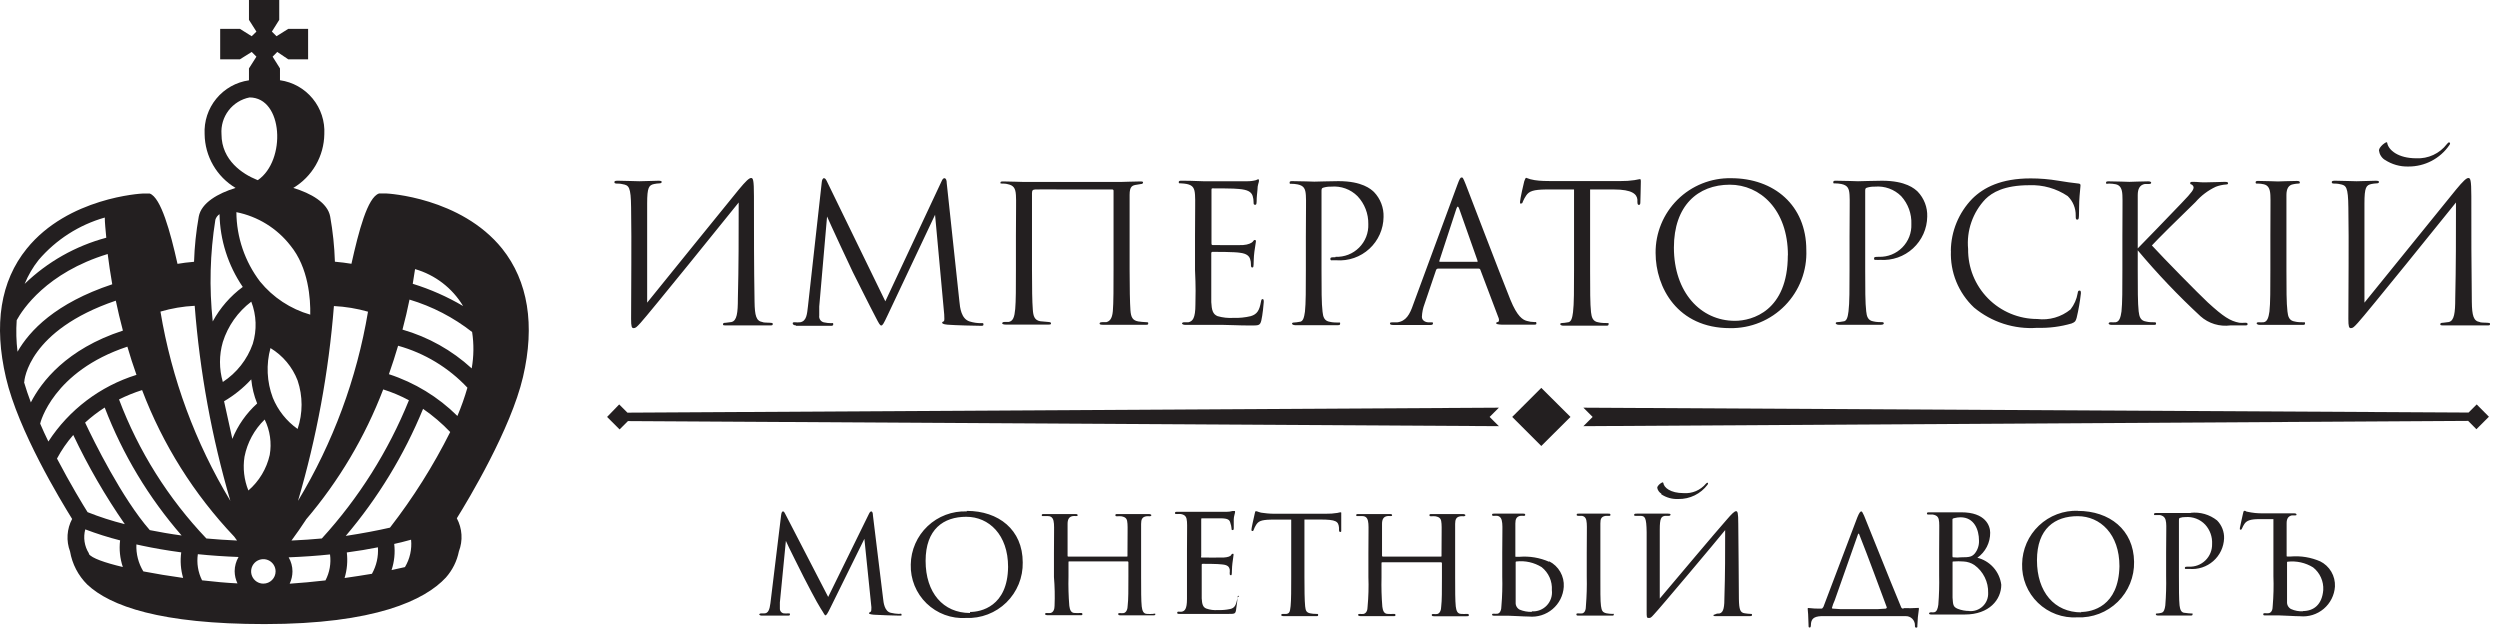 <?xml version="1.0" encoding="UTF-8"?> <svg xmlns="http://www.w3.org/2000/svg" width="239" height="60" viewBox="0 0 239 60" fill="none"> <path d="M223.113 17.55C223.26 17.55 223.463 17.55 223.706 17.608C224.29 17.715 224.485 17.842 224.503 19.852C224.562 23.358 224.503 27.476 224.503 30.486C224.503 31.224 224.562 31.37 224.747 31.37C224.931 31.37 225.038 31.273 225.418 30.855C226.195 30.02 233.837 20.551 234.791 19.357C234.791 22.484 234.791 25.533 234.721 28.534C234.721 29.904 234.625 30.671 234.1 30.787L233.564 30.855C233.331 30.855 233.292 30.914 233.292 31.001C233.292 31.088 233.341 31.108 233.564 31.108C234.226 31.108 234.809 31.108 235.208 31.108C235.606 31.108 237.152 31.108 237.774 31.108C237.979 31.108 238.047 31.108 238.047 30.982C238.047 30.855 237.989 30.875 237.774 30.855C237.561 30.836 237.152 30.855 237.066 30.787C236.472 30.69 236.326 30.195 236.306 28.845C236.259 25.426 236.259 22.173 236.259 18.755C236.259 17.162 236.161 17.016 235.976 17.016C235.792 17.016 235.471 17.308 234.791 18.133C233.001 20.328 228.277 26.174 226.041 28.932V19.454C226.041 17.9 226.205 17.696 226.721 17.589C226.878 17.557 227.037 17.537 227.198 17.531C227.401 17.531 227.429 17.453 227.429 17.385C227.429 17.317 227.343 17.278 227.12 17.278C226.614 17.278 225.875 17.327 225.291 17.327C224.999 17.327 223.852 17.278 223.279 17.278C223.084 17.278 222.918 17.278 222.918 17.405C222.918 17.531 222.967 17.531 223.113 17.55ZM227.974 15.268C228.649 15.718 229.449 15.945 230.259 15.919C231.024 15.921 231.778 15.738 232.455 15.384C233.133 15.031 233.713 14.518 234.148 13.889C234.265 13.743 234.246 13.617 234.148 13.617C234.051 13.617 234.062 13.617 233.914 13.782C233.574 14.226 233.13 14.58 232.622 14.815C232.115 15.05 231.557 15.159 230.998 15.132C229.239 15.132 228.363 14.336 228.228 13.714C228.228 13.617 228.179 13.598 228.121 13.598C227.879 13.724 227.671 13.907 227.517 14.132C227.467 14.207 227.436 14.294 227.429 14.384C227.451 14.561 227.509 14.732 227.602 14.884C227.693 15.037 227.817 15.168 227.966 15.268H227.974ZM201.626 17.55C201.846 17.552 202.064 17.575 202.279 17.618C202.687 17.715 202.871 18.026 202.9 18.648C202.93 19.269 202.9 19.745 202.9 22.591V25.815C202.9 27.563 202.9 29.01 202.814 29.777C202.736 30.311 202.628 30.749 202.259 30.807C202.1 30.818 201.941 30.818 201.782 30.807C201.618 30.807 201.587 30.884 201.587 30.933C201.587 30.982 201.675 31.059 201.88 31.059C202.425 31.059 203.504 31.059 203.6 31.059C203.698 31.059 204.845 31.059 205.846 31.059C206.051 31.059 206.119 31.059 206.119 30.933C206.119 30.807 206.07 30.807 205.906 30.807C205.74 30.807 205.429 30.807 205.167 30.739C204.622 30.661 204.515 30.263 204.456 29.768C204.368 29 204.368 27.553 204.368 25.805V23.931C206.234 26.156 208.236 28.261 210.368 30.234C210.753 30.578 211.21 30.834 211.706 30.985C212.201 31.135 212.722 31.177 213.235 31.108H214.596C214.791 31.108 214.869 31.108 214.869 30.982C214.869 30.855 214.762 30.855 214.617 30.855C214.439 30.87 214.26 30.87 214.082 30.855C213.206 30.69 212.565 30.282 211.068 28.913C210.202 28.107 206.877 24.727 205.72 23.465C206.197 22.94 208.277 20.872 209.891 19.318C210.429 18.698 211.092 18.198 211.836 17.851C212.147 17.734 212.475 17.662 212.808 17.638C212.973 17.638 213.003 17.579 213.003 17.511C213.003 17.443 212.954 17.385 212.7 17.385C212.448 17.385 211.32 17.434 210.757 17.434C210.192 17.434 210.192 17.385 209.657 17.385C209.493 17.385 209.385 17.385 209.385 17.492C209.385 17.599 209.385 17.599 209.551 17.657C209.591 17.685 209.627 17.721 209.654 17.762C209.681 17.804 209.698 17.851 209.706 17.9C209.706 18.114 209.639 18.298 208.539 19.434C207.441 20.571 204.933 23.193 204.368 23.747V22.591C204.368 19.745 204.368 19.23 204.368 18.648C204.368 18.065 204.554 17.677 205.05 17.589H205.447C205.613 17.589 205.652 17.531 205.652 17.463C205.652 17.395 205.564 17.337 205.361 17.337C204.816 17.337 203.659 17.385 203.571 17.385C203.483 17.385 202.249 17.337 201.626 17.337C201.423 17.337 201.335 17.337 201.335 17.482C201.335 17.628 201.471 17.55 201.618 17.55H201.626ZM215.86 17.55C216.051 17.553 216.239 17.576 216.425 17.618C216.832 17.715 217.017 18.026 217.047 18.648C217.076 19.269 217.047 19.745 217.047 22.591V25.815C217.047 27.563 217.047 29.01 216.959 29.777C216.881 30.311 216.775 30.749 216.404 30.807C216.247 30.819 216.087 30.819 215.929 30.807C215.763 30.807 215.735 30.865 215.735 30.914C215.735 30.962 215.821 31.059 216.026 31.059C216.57 31.059 217.727 31.059 217.815 31.059C217.901 31.059 219.079 31.059 220.08 31.059C220.285 31.059 220.362 31.059 220.362 30.914C220.362 30.768 220.303 30.807 220.139 30.807C219.973 30.807 219.642 30.807 219.39 30.739C218.845 30.661 218.729 30.263 218.68 29.768C218.583 29 218.583 27.553 218.583 25.805V22.591C218.583 19.745 218.583 19.23 218.583 18.648C218.583 18.065 218.767 17.677 219.263 17.608C219.414 17.575 219.566 17.555 219.72 17.55C219.789 17.55 219.867 17.55 219.867 17.443C219.867 17.337 219.769 17.298 219.574 17.298C219.02 17.298 217.873 17.346 217.776 17.346C217.678 17.346 216.531 17.298 215.929 17.298C215.725 17.298 215.637 17.298 215.637 17.443C215.637 17.589 215.774 17.55 215.851 17.55H215.86ZM186.508 23.98C186.466 24.988 186.64 25.994 187.021 26.929C187.403 27.864 187.98 28.706 188.715 29.399C190.404 30.803 192.572 31.5 194.762 31.341C195.874 31.375 196.983 31.234 198.049 30.923C198.38 30.778 198.419 30.739 198.526 30.389C198.71 29.618 198.847 28.837 198.933 28.049C198.933 27.903 198.934 27.777 198.808 27.777C198.681 27.777 198.653 27.845 198.622 28.049C198.526 28.608 198.292 29.135 197.942 29.583C197.503 29.942 196.993 30.209 196.447 30.365C195.901 30.522 195.327 30.567 194.762 30.496C193.888 30.496 193.02 30.322 192.213 29.985C191.405 29.648 190.672 29.154 190.057 28.531C189.443 27.908 188.957 27.17 188.629 26.359C188.303 25.547 188.14 24.679 188.152 23.805C188.071 22.938 188.176 22.064 188.462 21.242C188.746 20.419 189.204 19.667 189.805 19.036C190.437 18.415 191.574 17.706 194.005 17.706C195.305 17.655 196.589 18.019 197.67 18.745C197.919 18.986 198.117 19.276 198.248 19.597C198.38 19.918 198.445 20.263 198.438 20.61C198.438 20.862 198.438 20.998 198.583 20.998C198.731 20.998 198.731 20.881 198.749 20.61C198.769 20.337 198.749 19.328 198.808 18.725C198.866 18.123 198.895 17.851 198.895 17.754C198.895 17.657 198.895 17.57 198.731 17.55C198.049 17.463 197.486 17.405 196.785 17.278C195.909 17.129 195.021 17.055 194.131 17.055C191.312 17.055 189.639 17.919 188.551 18.997C187.252 20.333 186.518 22.117 186.5 23.98H186.508ZM143.167 30.778C143.099 30.778 143.04 30.836 143.04 30.914C143.04 30.991 143.245 31.02 143.594 31.04C144.849 31.04 146.19 31.04 146.511 31.04C146.832 31.04 146.881 31.04 146.881 30.894C146.881 30.749 146.783 30.787 146.676 30.787C146.436 30.786 146.197 30.75 145.967 30.681C145.578 30.574 145.053 30.273 144.392 28.651C143.274 25.873 140.396 18.318 140.124 17.628C139.851 16.939 139.832 16.968 139.725 16.968C139.618 16.968 139.54 17.075 139.317 17.686L135.107 29.098C134.776 30.069 134.416 30.71 133.571 30.817C133.425 30.825 133.279 30.825 133.133 30.817C132.968 30.817 132.88 30.817 132.88 30.923C132.88 31.03 132.987 31.069 133.221 31.069C134.086 31.069 135.087 31.069 135.292 31.069C135.496 31.069 136.264 31.069 136.662 31.069C136.828 31.069 136.993 31.069 136.993 30.923C136.993 30.778 136.935 30.817 136.76 30.817H136.594C136.283 30.817 135.933 30.651 135.933 30.292C135.95 29.87 136.035 29.453 136.186 29.059L137.285 25.825C137.297 25.784 137.321 25.749 137.354 25.723C137.387 25.697 137.427 25.681 137.469 25.679H141.358C141.395 25.677 141.431 25.688 141.461 25.709C141.491 25.73 141.513 25.761 141.524 25.796L143.225 30.292C143.381 30.622 143.274 30.787 143.157 30.817L143.167 30.778ZM141.222 25.028H137.674C137.615 25.028 137.576 25.028 137.615 24.892L139.229 19.959C139.317 19.687 139.404 19.687 139.501 19.959L141.242 24.892C141.261 25.009 141.261 25.067 141.164 25.067L141.222 25.028ZM154.163 58.689C153.967 58.688 153.771 58.668 153.579 58.631C153.181 58.543 153.122 58.368 153.054 57.931C152.986 57.495 152.996 56.31 152.996 55.125V52.833C152.996 50.813 152.996 50.463 152.996 50.045C152.996 49.628 153.064 49.376 153.511 49.317H153.793C153.91 49.317 153.958 49.317 153.958 49.21C153.958 49.103 153.881 49.103 153.725 49.103C153.297 49.103 152.413 49.103 152.345 49.103C152.277 49.103 151.431 49.103 150.954 49.103C150.789 49.103 150.731 49.103 150.731 49.21C150.731 49.317 150.789 49.298 150.896 49.317C151.012 49.311 151.129 49.311 151.246 49.317C151.567 49.385 151.664 49.609 151.693 50.026C151.722 50.444 151.693 50.803 151.693 52.823V55.115C151.716 56.045 151.69 56.975 151.615 57.902C151.615 58.271 151.528 58.572 151.265 58.64C151.143 58.652 151.019 58.652 150.896 58.64C150.76 58.64 150.701 58.64 150.701 58.747C150.701 58.854 150.809 58.854 150.945 58.854C151.372 58.854 152.277 58.854 152.315 58.854C152.354 58.854 153.288 58.854 154.065 58.854C154.221 58.854 154.279 58.854 154.279 58.747C154.279 58.64 154.289 58.689 154.163 58.689ZM167.375 58.689C167.183 58.682 166.991 58.663 166.802 58.631C166.364 58.572 166.257 58.291 166.238 57.252C166.238 54.824 166.189 52.512 166.179 50.065C166.179 48.997 166.111 48.87 165.966 48.87C165.82 48.87 165.567 49.103 165.061 49.696C163.895 51.017 160.511 55.047 158.674 57.222V50.628C158.674 49.541 158.81 49.376 159.17 49.317H159.52C159.665 49.317 159.704 49.249 159.704 49.191C159.704 49.133 159.627 49.103 159.452 49.103C159.072 49.103 158.547 49.103 158.061 49.103C157.847 49.103 156.924 49.103 156.515 49.103C156.35 49.103 156.224 49.103 156.224 49.21C156.224 49.317 156.224 49.298 156.36 49.317H156.807C157.254 49.317 157.4 49.453 157.42 50.871C157.42 53.386 157.42 56.368 157.42 58.475C157.42 58.98 157.42 59.077 157.604 59.077C157.789 59.077 157.818 59.078 158.12 58.737C158.596 58.252 164.245 51.531 164.925 50.677C164.925 52.833 164.925 54.94 164.857 57.009C164.857 57.98 164.799 58.553 164.381 58.65C164.274 58.65 164.128 58.65 164.021 58.708C163.914 58.767 163.807 58.757 163.807 58.815C163.807 58.873 163.807 58.903 164.021 58.903C164.488 58.903 164.935 58.903 165.275 58.903H167.268C167.414 58.903 167.482 58.903 167.482 58.815C167.482 58.728 167.541 58.689 167.375 58.689ZM148.096 53.707C147.201 53.312 146.222 53.149 145.247 53.231H144.926C144.878 53.231 144.868 53.231 144.868 53.173V52.833C144.868 50.813 144.868 50.463 144.868 50.045C144.868 49.628 144.975 49.395 145.325 49.317C145.438 49.305 145.552 49.305 145.665 49.317C145.743 49.317 145.811 49.317 145.811 49.22C145.811 49.123 145.753 49.103 145.617 49.103C145.189 49.103 144.265 49.103 144.226 49.103C144.187 49.103 143.332 49.103 142.875 49.103C142.71 49.103 142.642 49.103 142.642 49.21C142.642 49.317 142.71 49.317 142.817 49.317C142.933 49.305 143.05 49.305 143.167 49.317C143.458 49.385 143.575 49.609 143.614 50.026C143.653 50.444 143.614 50.803 143.614 52.823V55.115C143.641 56.051 143.615 56.988 143.536 57.922C143.536 58.281 143.429 58.621 143.167 58.669C143.05 58.682 142.933 58.682 142.817 58.669C142.71 58.669 142.642 58.669 142.642 58.757C142.642 58.844 142.719 58.864 142.865 58.864C143.293 58.864 144.158 58.864 144.207 58.864C144.596 58.864 145.636 58.941 146.151 58.941C146.559 58.981 146.97 58.939 147.36 58.817C147.751 58.695 148.113 58.496 148.425 58.231C148.737 57.967 148.993 57.642 149.177 57.277C149.361 56.912 149.469 56.514 149.496 56.106C149.529 55.605 149.413 55.107 149.164 54.672C148.916 54.236 148.544 53.884 148.096 53.658V53.707ZM146.443 58.495C146.044 58.506 145.646 58.434 145.276 58.281C145.154 58.216 145.054 58.117 144.987 57.997C144.92 57.876 144.888 57.739 144.897 57.601C144.897 57.009 144.897 55.863 144.897 54.61V53.736C144.897 53.721 144.903 53.706 144.914 53.695C144.925 53.684 144.94 53.678 144.956 53.678C145.804 53.579 146.661 53.77 147.386 54.221C147.713 54.483 147.971 54.818 148.141 55.2C148.31 55.582 148.384 55.999 148.358 56.416C148.39 56.681 148.364 56.949 148.28 57.201C148.197 57.454 148.059 57.685 147.876 57.879C147.694 58.073 147.471 58.224 147.223 58.322C146.975 58.42 146.709 58.462 146.443 58.446V58.495ZM128.146 48.977C128.146 48.977 128.058 48.977 127.854 49.035C127.491 49.094 127.123 49.12 126.755 49.113H121.729C121.729 49.113 121.282 49.113 120.757 49.035C120.485 49.035 120.193 48.87 120.086 48.87C119.979 48.87 119.998 48.929 119.95 49.113C119.853 49.531 119.629 50.541 119.639 50.628C119.648 50.716 119.639 50.764 119.716 50.764C119.794 50.764 119.814 50.764 119.853 50.648C119.913 50.481 119.991 50.322 120.086 50.172C120.3 49.851 120.514 49.696 121.496 49.677H123.44V55.135C123.44 56.281 123.44 57.388 123.382 57.941C123.323 58.495 123.275 58.64 122.983 58.689H122.643C122.526 58.689 122.478 58.757 122.478 58.796C122.478 58.835 122.536 58.903 122.711 58.903C123.109 58.903 124.014 58.903 124.072 58.903C124.13 58.903 125.044 58.903 125.822 58.903C125.968 58.903 126.016 58.903 126.016 58.786C126.016 58.669 125.958 58.689 125.832 58.689C125.633 58.691 125.434 58.671 125.239 58.631C124.85 58.543 124.821 58.33 124.772 57.961C124.714 57.388 124.704 56.31 124.704 55.125V49.667H126.201C127.747 49.667 127.951 49.842 128.01 50.453C128.01 50.609 128.01 50.618 128.01 50.667C128.01 50.716 128.01 50.852 128.117 50.852C128.223 50.852 128.223 50.852 128.223 50.667C128.223 50.483 128.223 49.531 128.223 49.103C128.243 48.977 128.204 48.977 128.146 48.977ZM118.423 57.038C118.355 57.038 118.316 57.106 118.287 57.252C118.161 57.825 118.054 58.126 117.597 58.223C117.214 58.304 116.822 58.337 116.43 58.32C116.051 58.351 115.67 58.302 115.312 58.174C114.991 58.038 114.914 57.747 114.884 57.203C114.884 56.941 114.884 55.601 114.884 55.125V54.008C114.884 53.95 114.884 53.901 114.991 53.901C115.098 53.901 116.479 53.901 116.829 53.959C117.412 54.008 117.5 54.221 117.558 54.416C117.575 54.538 117.575 54.663 117.558 54.785C117.558 54.892 117.558 54.989 117.655 54.989C117.752 54.989 117.743 54.989 117.762 54.814C117.782 54.639 117.762 54.309 117.82 53.843C117.879 53.377 117.928 53.114 117.928 53.037C117.928 52.959 117.928 52.94 117.869 52.94C117.811 52.94 117.762 52.94 117.694 53.066C117.626 53.192 117.344 53.279 116.994 53.299C116.644 53.318 115.108 53.299 114.923 53.299C114.738 53.299 114.836 53.241 114.836 53.153V49.677C114.836 49.58 114.836 49.55 114.914 49.55H116.654C117.422 49.55 117.558 49.706 117.626 50.016C117.684 50.173 117.72 50.336 117.733 50.502C117.733 50.609 117.733 50.677 117.84 50.677C117.947 50.677 117.947 50.58 117.947 50.444C117.947 50.152 117.947 49.91 117.947 49.647C117.947 49.385 118.073 49.055 118.073 48.958C118.073 48.861 118.073 48.851 118.015 48.851C117.957 48.851 117.937 48.851 117.84 48.851C117.647 48.904 117.447 48.931 117.247 48.929H114.136C113.28 48.929 112.862 48.929 112.561 48.929C112.405 48.929 112.327 48.929 112.327 49.045C112.327 49.162 112.425 49.142 112.532 49.142C112.654 49.132 112.778 49.132 112.901 49.142C113.338 49.23 113.446 49.444 113.475 49.871C113.504 50.298 113.475 50.657 113.475 52.658V54.95C113.475 56.115 113.475 56.747 113.475 57.261C113.475 58.232 113.261 58.407 112.989 58.475C112.889 58.488 112.787 58.488 112.687 58.475C112.609 58.475 112.541 58.475 112.541 58.582C112.541 58.689 112.619 58.689 112.755 58.689C113.125 58.689 113.416 58.689 113.728 58.689C114.301 58.689 115.001 58.689 115.536 58.689C116.071 58.689 116.508 58.689 117.48 58.689C117.986 58.689 118.102 58.689 118.161 58.349C118.219 58.009 118.326 57.125 118.326 57.019C118.326 56.912 118.53 56.989 118.443 56.989L118.423 57.038ZM158.81 47.249C159.294 47.573 159.87 47.733 160.453 47.705C160.993 47.714 161.528 47.594 162.013 47.356C162.498 47.118 162.92 46.768 163.243 46.336C163.311 46.219 163.302 46.151 163.243 46.151C163.185 46.151 163.175 46.151 163.078 46.248C162.821 46.554 162.494 46.794 162.126 46.95C161.757 47.105 161.357 47.171 160.959 47.142C159.695 47.142 159.072 46.617 159.014 46.17C159.01 46.152 158.998 46.135 158.982 46.124C158.966 46.114 158.946 46.109 158.927 46.112C158.751 46.19 158.6 46.315 158.489 46.472C158.458 46.522 158.438 46.578 158.431 46.637C158.454 46.753 158.502 46.863 158.571 46.96C158.639 47.057 158.727 47.139 158.829 47.2L158.81 47.249ZM140.231 58.689C140.053 58.702 139.874 58.702 139.696 58.689C139.297 58.689 139.219 58.33 139.171 57.97C139.112 57.417 139.112 56.416 139.112 55.164V52.872C139.112 50.852 139.112 50.502 139.112 50.084C139.112 49.667 139.21 49.414 139.618 49.356C139.722 49.346 139.826 49.346 139.929 49.356C140.046 49.356 140.094 49.288 140.094 49.249C140.094 49.21 140.007 49.142 139.851 49.142C139.394 49.142 138.529 49.142 138.471 49.142C138.412 49.142 137.498 49.142 136.867 49.142C136.731 49.142 136.653 49.142 136.653 49.249C136.653 49.356 136.731 49.356 136.837 49.356C136.964 49.346 137.09 49.346 137.217 49.356C137.722 49.444 137.78 49.657 137.81 50.075C137.839 50.492 137.81 50.842 137.81 52.852V53.134C137.81 53.212 137.81 53.212 137.722 53.212H132.219C132.219 53.212 132.122 53.212 132.122 53.134V52.852C132.122 50.842 132.122 50.502 132.122 50.084C132.122 49.667 132.249 49.395 132.628 49.337C132.728 49.326 132.829 49.326 132.929 49.337C133.026 49.337 133.085 49.337 133.085 49.249C133.085 49.162 133.007 49.142 132.861 49.142C132.423 49.142 131.539 49.142 131.48 49.142C131.276 49.142 130.508 49.142 129.886 49.142C129.73 49.142 129.653 49.142 129.653 49.249C129.653 49.356 129.721 49.337 129.828 49.337H130.236C130.683 49.337 130.79 49.677 130.819 50.075C130.849 50.473 130.819 50.881 130.819 52.901V55.164C130.854 56.109 130.828 57.057 130.741 57.999C130.741 58.33 130.635 58.621 130.362 58.689C130.24 58.703 130.116 58.703 129.993 58.689C129.857 58.689 129.828 58.757 129.828 58.796C129.828 58.835 129.915 58.903 130.071 58.903C130.469 58.903 131.403 58.903 131.451 58.903C131.5 58.903 132.423 58.903 133.211 58.903C133.347 58.903 133.406 58.903 133.406 58.796C133.406 58.689 133.337 58.689 133.23 58.689C133.046 58.701 132.861 58.701 132.676 58.689C132.278 58.689 132.2 58.33 132.151 57.999C132.075 57.072 132.049 56.142 132.073 55.212V53.853C132.073 53.775 132.074 53.755 132.151 53.755H137.761C137.773 53.755 137.786 53.758 137.797 53.763C137.808 53.768 137.818 53.775 137.827 53.784C137.835 53.794 137.841 53.804 137.845 53.816C137.849 53.828 137.85 53.84 137.849 53.853V55.212C137.849 56.455 137.849 57.417 137.78 57.97C137.78 58.32 137.654 58.65 137.392 58.699C137.275 58.714 137.158 58.714 137.042 58.699C136.915 58.699 136.876 58.699 136.876 58.796C136.876 58.893 136.954 58.912 137.1 58.912C137.518 58.912 138.403 58.912 138.471 58.912C138.539 58.912 139.443 58.912 140.192 58.912C140.347 58.912 140.425 58.912 140.425 58.806C140.425 58.699 140.347 58.689 140.231 58.689ZM181.978 58.184C181.928 58.191 181.877 58.18 181.835 58.154C181.792 58.127 181.76 58.086 181.745 58.038C180.617 55.338 178.487 49.958 178.206 49.298C178.069 48.997 178.012 48.89 177.934 48.89C177.856 48.89 177.75 48.997 177.564 49.453L174.318 58.019C174.23 58.155 174.21 58.184 174.103 58.184C173.7 58.194 173.298 58.175 172.897 58.126C172.839 58.126 172.801 58.126 172.819 58.252C172.839 58.378 172.878 58.903 172.897 59.748C172.897 59.942 172.897 59.99 173.005 59.99C173.112 59.99 173.112 59.883 173.122 59.777C173.122 59.165 173.403 58.941 174.093 58.903C174.443 58.903 174.822 58.903 175.823 58.903H180.404C180.967 58.903 181.745 58.903 182.144 58.903C182.266 58.894 182.388 58.912 182.503 58.954C182.616 58.996 182.721 59.062 182.809 59.147C182.895 59.233 182.963 59.335 183.008 59.449C183.052 59.562 183.073 59.684 183.068 59.806C183.068 59.922 183.068 60 183.193 60C183.32 60 183.301 59.942 183.301 59.806C183.315 59.276 183.364 58.747 183.447 58.223C183.447 58.116 183.447 58.106 183.369 58.116C182.905 58.146 182.442 58.152 181.978 58.135V58.184ZM180.297 58.184C179.776 58.234 179.253 58.25 178.731 58.232H176.65C176.17 58.248 175.69 58.231 175.211 58.184C175.211 58.184 175.133 58.184 175.133 58.116C175.199 57.869 175.287 57.628 175.397 57.397L177.642 51.026C177.642 51.026 177.642 51.026 177.719 51.026C178.692 53.474 179.664 56.164 180.373 58.048C180.383 58.126 180.355 58.155 180.297 58.164V58.184ZM209.463 49.045C208.84 49.045 208.054 49.045 207.732 49.045C207.644 49.045 206.76 49.045 206.137 49.045C206.002 49.045 205.924 49.045 205.924 49.162C205.924 49.278 205.992 49.239 206.022 49.239H206.498C206.926 49.337 207.042 49.58 207.081 49.978C207.12 50.376 207.081 50.667 207.081 52.775V55.066C207.103 56.003 207.078 56.94 207.003 57.873C206.954 58.232 206.877 58.543 206.604 58.592C206.474 58.624 206.34 58.644 206.207 58.65C206.129 58.65 206.098 58.65 206.098 58.728C206.098 58.806 206.176 58.844 206.313 58.844C206.741 58.844 207.644 58.844 207.665 58.844C207.683 58.844 208.637 58.844 209.395 58.844C209.541 58.844 209.61 58.844 209.61 58.728C209.61 58.611 209.61 58.65 209.512 58.65C209.307 58.642 209.103 58.623 208.9 58.592C208.49 58.592 208.414 58.232 208.365 57.873C208.306 57.32 208.306 56.212 208.306 55.037V49.754C208.306 49.647 208.306 49.541 208.394 49.511C208.563 49.454 208.741 49.427 208.918 49.434C209.268 49.403 209.62 49.452 209.948 49.577C210.278 49.701 210.572 49.898 210.814 50.152C211.043 50.402 211.218 50.695 211.332 51.013C211.445 51.332 211.494 51.67 211.476 52.007C211.482 52.299 211.43 52.588 211.32 52.858C211.21 53.128 211.044 53.372 210.836 53.575C210.626 53.779 210.378 53.937 210.106 54.039C209.832 54.142 209.541 54.188 209.25 54.173C208.957 54.173 208.871 54.173 208.871 54.299C208.871 54.425 208.949 54.387 209.006 54.387C209.102 54.396 209.201 54.396 209.299 54.387C209.71 54.424 210.126 54.377 210.518 54.249C210.912 54.121 211.274 53.914 211.586 53.642C211.897 53.37 212.149 53.037 212.328 52.664C212.506 52.291 212.605 51.886 212.622 51.473C212.634 51.156 212.58 50.84 212.465 50.545C212.35 50.249 212.176 49.98 211.953 49.754C211.239 49.187 210.331 48.925 209.424 49.026L209.463 49.045ZM221.839 53.678C220.944 53.283 219.965 53.12 218.991 53.202H218.671C218.622 53.202 218.602 53.202 218.602 53.144V52.804C218.602 50.784 218.602 50.434 218.602 50.016C218.602 49.599 218.749 49.346 219.107 49.269H219.439C219.486 49.269 219.546 49.269 219.546 49.191C219.546 49.113 219.458 49.074 219.322 49.074C218.894 49.074 218 49.074 217.95 49.074H216.366C215.85 49.085 215.334 49.033 214.83 48.919C214.723 48.919 214.694 48.831 214.586 48.831C214.48 48.831 214.461 48.938 214.431 49.094C214.402 49.249 214.14 50.366 214.129 50.483C214.121 50.599 214.13 50.638 214.189 50.638C214.246 50.638 214.295 50.638 214.344 50.502C214.405 50.356 214.48 50.217 214.568 50.084C214.781 49.764 215.151 49.628 215.997 49.628H217.338C217.338 50.036 217.338 50.774 217.338 52.794V55.086C217.374 56.035 217.35 56.985 217.271 57.931C217.271 58.3 217.154 58.572 216.892 58.621C216.775 58.633 216.658 58.633 216.541 58.621C216.435 58.621 216.366 58.621 216.366 58.728C216.366 58.835 216.443 58.835 216.58 58.835C217.017 58.835 217.883 58.835 217.932 58.835C218.311 58.835 219.351 58.912 219.875 58.912C220.283 58.952 220.694 58.91 221.085 58.788C221.475 58.666 221.837 58.467 222.15 58.202C222.462 57.938 222.717 57.613 222.901 57.248C223.086 56.883 223.194 56.484 223.221 56.077C223.245 55.579 223.125 55.085 222.873 54.656C222.621 54.226 222.248 53.879 221.8 53.658L221.839 53.678ZM220.187 58.436C219.786 58.462 219.385 58.389 219.019 58.223C218.898 58.158 218.798 58.059 218.73 57.939C218.663 57.818 218.632 57.681 218.641 57.543C218.641 56.95 218.641 55.863 218.641 54.63V53.755C218.641 53.755 218.641 53.697 218.71 53.697C219.554 53.604 220.406 53.796 221.13 54.241C221.455 54.497 221.712 54.828 221.881 55.205C222.052 55.582 222.127 55.994 222.103 56.407C221.995 57.776 221.218 58.417 220.148 58.417L220.187 58.436ZM189.027 53.328C189.412 53.056 189.727 52.695 189.942 52.276C190.157 51.856 190.266 51.391 190.261 50.92C190.261 50.259 189.805 48.977 187.509 48.977C186.907 48.977 186.402 48.977 186.043 48.977C186.043 48.977 185.07 48.977 184.448 48.977C184.311 48.977 184.214 48.977 184.214 49.084C184.214 49.191 184.272 49.191 184.419 49.191C184.538 49.185 184.658 49.185 184.778 49.191C185.245 49.278 185.351 49.492 185.382 49.91C185.41 50.327 185.382 50.706 185.382 52.707V54.998C185.404 55.935 185.378 56.872 185.304 57.805C185.255 58.164 185.167 58.485 184.905 58.533C184.815 58.547 184.722 58.547 184.632 58.533C184.428 58.533 184.419 58.611 184.419 58.66C184.419 58.708 184.497 58.747 184.632 58.747C185.138 58.747 185.537 58.747 186.012 58.747C186.072 58.747 186.44 58.747 186.868 58.747C187.296 58.747 187.569 58.747 187.841 58.747C190.173 58.747 191.322 57.32 191.322 55.902C191.244 55.283 190.98 54.703 190.563 54.239C190.145 53.776 189.595 53.451 188.988 53.309L189.027 53.328ZM186.655 49.667C186.655 49.589 186.703 49.56 186.84 49.531C187.031 49.482 187.225 49.456 187.423 49.453C188.726 49.453 189.192 50.628 189.192 51.687C189.209 52.129 189.069 52.563 188.793 52.91C188.512 53.231 188.279 53.279 187.491 53.279C187.239 53.307 186.985 53.307 186.733 53.279C186.684 53.279 186.655 53.279 186.655 53.124V49.667ZM188.288 58.407C187.902 58.412 187.52 58.342 187.161 58.203C186.703 58.009 186.713 57.805 186.664 57.135C186.664 57.009 186.664 55.329 186.664 54.367V53.765C186.664 53.697 186.664 53.678 186.742 53.678C187.066 53.651 187.391 53.651 187.714 53.678C188.086 53.696 188.445 53.813 188.754 54.018C189.174 54.321 189.512 54.722 189.74 55.186C189.97 55.649 190.082 56.162 190.067 56.679C190.077 56.916 190.038 57.154 189.949 57.375C189.861 57.596 189.725 57.795 189.553 57.96C189.38 58.124 189.176 58.25 188.951 58.329C188.726 58.408 188.487 58.438 188.249 58.417L188.288 58.407ZM198.671 48.831C197.985 48.806 197.298 48.917 196.653 49.16C196.011 49.403 195.422 49.771 194.923 50.245C194.424 50.718 194.023 51.286 193.747 51.916C193.472 52.545 193.325 53.224 193.314 53.911C193.294 54.601 193.418 55.288 193.678 55.928C193.939 56.568 194.329 57.147 194.827 57.627C195.324 58.108 195.914 58.48 196.564 58.72C197.212 58.959 197.903 59.061 198.594 59.019C199.306 59.049 200.014 58.932 200.679 58.677C201.344 58.422 201.948 58.033 202.457 57.535C202.966 57.038 203.365 56.441 203.634 55.783C203.903 55.124 204.033 54.418 204.018 53.707C203.979 50.638 201.665 48.841 198.632 48.841L198.671 48.831ZM198.983 58.543C196.406 58.543 194.734 56.601 194.734 53.561C194.734 50.521 196.456 49.346 198.622 49.346C200.791 49.346 202.619 51.065 202.619 54.134C202.541 57.99 199.984 58.504 198.944 58.504L198.983 58.543ZM95.78 17.55C95.945 17.55 96.149 17.55 96.344 17.608C96.859 17.715 97.083 17.948 97.122 18.648C97.161 19.347 97.122 19.706 97.122 22.532V25.786C97.122 27.534 97.122 28.777 97.054 29.544C96.986 30.311 96.85 30.7 96.431 30.778H96.023C95.829 30.778 95.809 30.875 95.809 30.923C95.809 30.972 95.936 31.03 96.14 31.03C96.684 31.03 97.695 31.03 97.841 31.03C97.987 31.03 99.377 31.03 100.145 31.03C100.398 31.03 100.476 31.03 100.476 30.923C100.476 30.817 100.418 30.797 100.194 30.778L99.445 30.71C98.901 30.613 98.775 30.214 98.736 29.593C98.677 28.826 98.658 27.544 98.658 25.786V18.463C98.658 18.172 98.755 18.133 98.969 18.114C99.183 18.094 99.689 18.114 102.372 18.114C105.055 18.114 106.076 18.114 106.348 18.114C106.364 18.115 106.378 18.119 106.392 18.126C106.406 18.133 106.418 18.143 106.428 18.154C106.438 18.166 106.445 18.18 106.45 18.194C106.455 18.209 106.456 18.224 106.455 18.24V25.669C106.455 27.427 106.455 28.981 106.387 29.748C106.319 30.515 106.056 30.719 105.765 30.797H105.395C105.143 30.797 105.123 30.875 105.123 30.923C105.123 30.972 105.123 31.049 105.415 31.049C105.979 31.049 107.029 31.049 107.184 31.049C107.34 31.049 108.672 31.049 109.527 31.049C109.693 31.049 109.771 31.049 109.771 30.923C109.771 30.797 109.771 30.816 109.527 30.797C109.29 30.787 109.053 30.764 108.818 30.729C108.283 30.632 108.118 30.341 108.069 29.651C108.02 28.962 107.991 27.505 107.991 25.766V22.591C107.991 19.745 107.991 19.211 107.991 18.628C107.991 17.822 108.234 17.715 108.691 17.657C108.804 17.631 108.917 17.612 109.032 17.599C109.216 17.599 109.275 17.521 109.275 17.453C109.275 17.385 109.275 17.346 109.002 17.346C108.594 17.346 107.204 17.395 107.116 17.395H97.899C97.617 17.395 96.577 17.346 95.955 17.346C95.751 17.346 95.644 17.346 95.644 17.453C95.644 17.56 95.615 17.531 95.78 17.55ZM76.092 31.147C76.588 31.147 77.463 31.147 77.628 31.147C77.794 31.147 78.707 31.147 79.388 31.147C79.563 31.147 79.66 31.147 79.66 30.991C79.66 30.836 79.582 30.894 79.476 30.894C79.253 30.896 79.032 30.873 78.815 30.826C78.738 30.817 78.664 30.792 78.597 30.753C78.531 30.715 78.472 30.663 78.426 30.601C78.38 30.54 78.346 30.469 78.328 30.395C78.309 30.32 78.306 30.242 78.319 30.166C78.319 29.855 78.319 29.593 78.319 29.302L79.067 20.697C79.272 21.192 81.372 25.708 81.537 26.029C81.702 26.349 83.209 29.379 83.686 30.273C84.026 30.933 84.123 31.117 84.249 31.117C84.376 31.117 84.473 30.952 84.852 30.146L89.392 20.532L90.267 30.069C90.267 30.399 90.326 30.681 90.199 30.729C90.073 30.778 90.073 30.787 90.073 30.855C90.073 30.923 90.16 31.001 90.579 31.04C91.259 31.098 93.34 31.147 93.748 31.147C93.962 31.147 94.02 31.147 94.02 31.001C94.02 30.855 93.913 30.894 93.816 30.894C93.434 30.899 93.053 30.843 92.688 30.729C91.901 30.477 91.774 29.447 91.716 28.787L90.51 17.531C90.51 17.181 90.413 17.036 90.287 17.036C90.16 17.036 90.093 17.162 90.015 17.327L84.638 28.806L79.038 17.308C78.941 17.113 78.873 17.036 78.766 17.036C78.659 17.036 78.581 17.201 78.562 17.405L77.24 29.282C77.152 30.03 77.113 30.69 76.51 30.807C76.329 30.826 76.147 30.826 75.966 30.807C75.869 30.807 75.781 30.807 75.781 30.914C75.781 31.02 75.907 31.108 76.092 31.108V31.147ZM127.679 24.591C127.29 24.591 127.183 24.591 127.183 24.756C127.183 24.922 127.29 24.883 127.387 24.883C127.514 24.892 127.64 24.892 127.767 24.883C128.338 24.924 128.912 24.848 129.453 24.659C129.994 24.47 130.49 24.173 130.912 23.785C131.334 23.398 131.671 22.928 131.905 22.405C132.138 21.883 132.261 21.318 132.268 20.745C132.283 20.306 132.21 19.869 132.053 19.459C131.896 19.048 131.658 18.674 131.354 18.357C131.062 18.084 130.236 17.317 127.951 17.317C127.115 17.317 126.007 17.366 125.647 17.366C125.501 17.366 124.403 17.317 123.576 17.317C123.382 17.317 123.285 17.317 123.285 17.463C123.285 17.609 123.362 17.57 123.43 17.57C123.639 17.569 123.847 17.589 124.053 17.628C124.655 17.754 124.801 18.046 124.84 18.667C124.879 19.289 124.84 19.765 124.84 22.61V25.834C124.84 27.582 124.84 29.029 124.753 29.797C124.675 30.331 124.587 30.768 124.218 30.768C124.038 30.804 123.856 30.827 123.673 30.836C123.557 30.836 123.518 30.894 123.518 30.943C123.518 30.991 123.615 31.088 123.819 31.088C124.364 31.088 125.521 31.088 125.569 31.088C125.618 31.088 126.814 31.088 127.825 31.088C128.029 31.088 128.117 31.088 128.117 30.943C128.117 30.797 128.117 30.836 127.971 30.836C127.825 30.836 127.397 30.836 127.144 30.768C126.6 30.69 126.483 30.292 126.435 29.797C126.337 29.029 126.337 27.582 126.337 25.834V18.298C126.337 18.114 126.337 17.987 126.483 17.948C126.738 17.869 127.004 17.833 127.271 17.842C127.73 17.802 128.193 17.863 128.626 18.021C129.059 18.178 129.453 18.429 129.779 18.755C130.459 19.476 130.829 20.435 130.81 21.425C130.826 21.84 130.756 22.254 130.605 22.641C130.453 23.028 130.223 23.379 129.929 23.673C129.635 23.967 129.283 24.197 128.896 24.348C128.509 24.499 128.095 24.569 127.679 24.552V24.591ZM114.282 29.088C114.282 30.457 114.009 30.71 113.62 30.807C113.481 30.815 113.342 30.815 113.202 30.807C113.095 30.807 112.998 30.865 112.998 30.914C112.998 30.962 113.095 31.059 113.3 31.059C113.766 31.059 114.214 31.059 114.651 31.059C115.361 31.059 116.207 31.059 116.936 31.059C117.665 31.059 118.258 31.117 119.61 31.117C120.319 31.117 120.465 31.117 120.582 30.642C120.698 30.166 120.815 29.02 120.815 28.874C120.815 28.729 120.815 28.593 120.708 28.593C120.601 28.593 120.582 28.67 120.543 28.874C120.397 29.661 120.193 30.04 119.571 30.224C119.03 30.354 118.474 30.409 117.918 30.389C117.406 30.421 116.893 30.366 116.401 30.224C115.944 30.04 115.837 29.641 115.798 28.884C115.798 28.505 115.798 26.388 115.798 25.766V24.203C115.797 24.186 115.799 24.169 115.805 24.153C115.811 24.137 115.82 24.122 115.832 24.11C115.844 24.098 115.859 24.089 115.875 24.083C115.891 24.077 115.908 24.075 115.925 24.077C116.236 24.077 118.054 24.077 118.54 24.164C119.201 24.242 119.425 24.494 119.512 24.766C119.566 24.932 119.593 25.106 119.59 25.281C119.59 25.427 119.59 25.572 119.716 25.572C119.843 25.572 119.823 25.485 119.843 25.3C119.862 25.116 119.843 24.62 119.921 24.057C119.998 23.494 120.066 23.144 120.066 23.086C120.066 23.028 120.066 22.94 119.969 22.94C119.872 22.94 119.843 23.008 119.755 23.115C119.668 23.222 119.328 23.397 118.841 23.426C118.355 23.455 116.168 23.426 115.925 23.426C115.837 23.426 115.818 23.368 115.818 23.241V18.191C115.818 18.065 115.818 18.007 115.925 18.007C116.032 18.007 118.122 18.007 118.433 18.065C119.24 18.133 119.619 18.318 119.755 18.735C119.815 18.93 119.844 19.133 119.843 19.337C119.843 19.483 119.843 19.58 119.989 19.58C120.134 19.58 120.115 19.454 120.134 19.269C120.134 18.793 120.193 18.444 120.212 18.172C120.212 17.657 120.358 17.443 120.358 17.308C120.358 17.172 120.358 17.142 120.28 17.142C120.21 17.152 120.143 17.178 120.086 17.22C119.81 17.294 119.525 17.33 119.24 17.327C118.822 17.327 115.176 17.327 115.05 17.327C113.893 17.278 113.407 17.278 112.979 17.278C112.784 17.278 112.687 17.278 112.687 17.424C112.687 17.57 112.794 17.511 112.93 17.531C113.106 17.538 113.282 17.558 113.455 17.589C114.058 17.715 114.204 18.007 114.243 18.628C114.282 19.25 114.243 19.726 114.243 22.571V25.796C114.321 27.437 114.301 28.369 114.282 29.088ZM154.289 18.114C156.049 18.114 156.486 18.57 156.535 19.085C156.535 19.153 156.535 19.211 156.535 19.279C156.535 19.541 156.593 19.59 156.681 19.59C156.768 19.59 156.817 19.522 156.817 19.357C156.817 19.192 156.865 17.89 156.865 17.346C156.865 17.24 156.865 17.123 156.778 17.123C156.69 17.123 156.535 17.181 156.263 17.22C155.831 17.284 155.396 17.314 154.96 17.308H148.154C147.931 17.308 147.24 17.308 146.706 17.22C146.428 17.179 146.158 17.104 145.899 16.997C145.831 16.997 145.753 17.24 145.714 17.346C145.675 17.453 145.315 19.065 145.315 19.289C145.315 19.512 145.315 19.454 145.403 19.454C145.49 19.454 145.539 19.454 145.588 19.269C145.672 19.069 145.776 18.877 145.899 18.696C146.19 18.259 146.628 18.133 147.765 18.114H150.478V25.883C150.478 27.631 150.478 29.078 150.381 29.845C150.313 30.38 150.215 30.817 149.856 30.817C149.673 30.853 149.488 30.876 149.301 30.884C149.195 30.884 149.156 30.943 149.156 30.991C149.156 31.04 149.253 31.137 149.447 31.137C150.002 31.137 151.149 31.137 151.246 31.137C151.343 31.137 152.49 31.137 153.492 31.137C153.696 31.137 153.783 31.137 153.783 30.991C153.783 30.846 153.783 30.884 153.638 30.884C153.492 30.884 153.074 30.884 152.821 30.817C152.267 30.739 152.16 30.341 152.101 29.845C152.014 29.078 152.014 27.631 152.014 25.883V18.114H154.289ZM179.654 24.552C179.265 24.552 179.159 24.552 179.159 24.718C179.159 24.883 179.265 24.844 179.363 24.844C179.489 24.854 179.615 24.854 179.742 24.844C180.314 24.883 180.886 24.806 181.427 24.617C181.967 24.428 182.464 24.131 182.885 23.743C183.306 23.356 183.644 22.887 183.878 22.365C184.111 21.843 184.236 21.279 184.243 20.707C184.258 20.268 184.186 19.83 184.028 19.42C183.871 19.009 183.634 18.635 183.33 18.318C183.037 18.046 182.212 17.278 179.927 17.278C179.091 17.278 177.981 17.327 177.623 17.327C177.477 17.327 176.378 17.278 175.553 17.278C175.348 17.278 175.26 17.278 175.26 17.424C175.26 17.57 175.338 17.531 175.405 17.531C175.615 17.53 175.823 17.55 176.028 17.589C176.632 17.715 176.777 18.007 176.816 18.628C176.855 19.25 176.816 19.726 176.816 22.571V25.796C176.816 27.544 176.816 28.991 176.718 29.758C176.65 30.292 176.562 30.729 176.194 30.729C176.011 30.766 175.825 30.789 175.639 30.797C175.532 30.797 175.493 30.855 175.493 30.904C175.493 30.952 175.591 31.049 175.784 31.049C176.339 31.049 177.496 31.049 177.545 31.049C177.594 31.049 178.79 31.049 179.8 31.049C179.994 31.049 180.092 31.001 180.092 30.904C180.092 30.904 180.092 30.797 179.947 30.797C179.8 30.797 179.372 30.797 179.12 30.729C178.575 30.651 178.458 30.253 178.409 29.758C178.313 28.991 178.313 27.544 178.313 25.796V18.298C178.313 18.114 178.313 17.987 178.458 17.948C178.714 17.869 178.979 17.833 179.247 17.842C179.705 17.802 180.169 17.864 180.602 18.021C181.035 18.179 181.429 18.429 181.755 18.755C182.416 19.483 182.765 20.442 182.726 21.425C182.743 21.837 182.674 22.247 182.525 22.632C182.376 23.016 182.149 23.365 181.86 23.658C181.569 23.951 181.222 24.182 180.84 24.336C180.458 24.49 180.047 24.563 179.636 24.552H179.654ZM110.208 58.689C110.027 58.702 109.845 58.702 109.663 58.689C109.275 58.689 109.197 58.33 109.148 57.97C109.09 57.417 109.09 56.416 109.09 55.164V52.872C109.09 50.852 109.09 50.502 109.09 50.084C109.09 49.667 109.187 49.414 109.595 49.356C109.699 49.346 109.803 49.346 109.907 49.356C110.023 49.356 110.072 49.288 110.072 49.249C110.072 49.21 109.984 49.142 109.829 49.142C109.372 49.142 108.507 49.142 108.448 49.142C108.39 49.142 107.476 49.142 106.844 49.142C106.698 49.142 106.63 49.142 106.63 49.249C106.63 49.356 106.698 49.356 106.815 49.356C106.941 49.346 107.068 49.346 107.194 49.356C107.7 49.444 107.758 49.657 107.787 50.075C107.816 50.492 107.787 50.842 107.787 52.852V53.134C107.787 53.212 107.787 53.212 107.7 53.212H102.158C102.109 53.212 102.061 53.212 102.061 53.134V52.852C102.061 50.842 102.061 50.502 102.061 50.084C102.061 49.667 102.187 49.395 102.566 49.337C102.666 49.326 102.767 49.326 102.868 49.337C102.965 49.337 103.023 49.337 103.023 49.249C103.023 49.162 102.945 49.142 102.79 49.142C102.362 49.142 101.477 49.142 101.419 49.142C101.361 49.142 100.447 49.142 99.825 49.142C99.669 49.142 99.591 49.142 99.591 49.249C99.591 49.356 99.659 49.337 99.766 49.337H100.175C100.622 49.337 100.729 49.677 100.758 50.075C100.787 50.473 100.758 50.881 100.758 52.901V55.164C100.834 56.078 100.853 56.995 100.816 57.912C100.816 58.242 100.709 58.533 100.437 58.602C100.314 58.616 100.19 58.616 100.068 58.602C99.931 58.602 99.902 58.669 99.902 58.708C99.902 58.747 99.99 58.815 100.145 58.815C100.544 58.815 101.477 58.815 101.526 58.815C101.575 58.815 102.498 58.815 103.286 58.815C103.422 58.815 103.48 58.815 103.48 58.708C103.48 58.602 103.402 58.602 103.295 58.602C103.114 58.613 102.932 58.613 102.751 58.602C102.352 58.602 102.275 58.242 102.226 57.912C102.15 56.985 102.124 56.054 102.148 55.125V53.765C102.148 53.688 102.148 53.668 102.226 53.668H107.787C107.799 53.668 107.812 53.67 107.823 53.675C107.834 53.68 107.844 53.688 107.853 53.697C107.861 53.706 107.867 53.717 107.871 53.729C107.875 53.74 107.876 53.753 107.875 53.765V55.125C107.875 56.368 107.875 57.329 107.807 57.883C107.807 58.232 107.68 58.563 107.418 58.611C107.302 58.626 107.184 58.626 107.068 58.611C106.941 58.611 106.902 58.611 106.902 58.708C106.902 58.806 106.98 58.825 107.126 58.825C107.544 58.825 108.429 58.825 108.487 58.825C108.545 58.825 109.459 58.825 110.218 58.825C110.373 58.825 110.451 58.825 110.451 58.718C110.451 58.611 110.325 58.689 110.208 58.689ZM158.275 24.183C158.275 27.476 160.366 31.37 165.382 31.37C166.361 31.387 167.334 31.203 168.239 30.831C169.145 30.459 169.966 29.905 170.649 29.205C171.332 28.505 171.865 27.672 172.215 26.759C172.565 25.845 172.724 24.869 172.684 23.892C172.684 19.629 169.602 17.036 165.489 17.036C164.542 17.019 163.601 17.192 162.722 17.544C161.843 17.897 161.044 18.421 160.371 19.088C159.699 19.754 159.167 20.548 158.807 21.424C158.447 22.299 158.266 23.237 158.275 24.183ZM170.915 24.407C170.915 29.719 167.511 30.671 165.859 30.671C162.572 30.671 160.025 27.932 160.025 23.669C160.025 19.668 162.31 17.657 165.372 17.657C168.25 17.657 170.925 20.017 170.925 24.407H170.915ZM142.408 39.858L143.293 38.974L59.982 39.45L59.195 38.663L58.038 39.858L59.234 41.053L60.031 40.256L143.293 40.742L142.408 39.858ZM85.941 58.689C85.676 58.679 85.412 58.643 85.153 58.582C84.561 58.446 84.463 57.611 84.424 57.222L83.452 49.269C83.452 49.026 83.384 48.89 83.297 48.89C83.209 48.89 83.141 48.977 83.063 49.142L79.174 57.067L75.071 49.133C74.965 48.929 74.926 48.89 74.848 48.89C74.77 48.89 74.702 49.006 74.673 49.269L73.652 57.669C73.574 58.281 73.438 58.64 73.069 58.64H72.777C72.641 58.64 72.582 58.708 72.582 58.737C72.582 58.767 72.67 58.854 72.806 58.854C73.185 58.854 73.837 58.854 73.983 58.854C74.128 58.854 74.77 58.854 75.256 58.854C75.431 58.854 75.519 58.854 75.519 58.737C75.519 58.621 75.519 58.66 75.363 58.64C75.221 58.65 75.078 58.65 74.935 58.64C74.826 58.624 74.726 58.567 74.656 58.48C74.585 58.394 74.55 58.285 74.556 58.174C74.556 57.951 74.556 57.815 74.556 57.592L75.13 51.706C75.246 52.027 76.753 54.998 76.841 55.183C76.928 55.368 78.153 57.718 78.455 58.164C78.756 58.611 78.824 58.825 78.912 58.825C78.999 58.825 79.097 58.689 79.388 58.096L82.635 51.512L83.306 58.058C83.306 58.281 83.306 58.456 83.219 58.495C83.131 58.533 83.073 58.582 83.073 58.631C83.073 58.679 83.199 58.737 83.54 58.767C83.88 58.796 85.678 58.854 85.96 58.854C86.242 58.854 86.184 58.854 86.184 58.737C86.184 58.621 85.999 58.689 85.941 58.689ZM92.426 48.89C91.738 48.864 91.052 48.975 90.409 49.218C89.764 49.461 89.176 49.83 88.677 50.303C88.178 50.776 87.778 51.344 87.502 51.974C87.226 52.603 87.079 53.282 87.069 53.969C87.049 54.66 87.173 55.347 87.433 55.986C87.693 56.626 88.084 57.205 88.581 57.686C89.078 58.166 89.669 58.538 90.318 58.778C90.966 59.018 91.658 59.12 92.348 59.077C93.059 59.107 93.769 58.99 94.433 58.735C95.098 58.48 95.703 58.091 96.211 57.594C96.719 57.096 97.12 56.499 97.389 55.841C97.657 55.182 97.788 54.476 97.773 53.765C97.773 50.638 95.459 48.841 92.426 48.841V48.89ZM92.737 58.602C90.16 58.602 88.488 56.659 88.488 53.62C88.488 50.58 90.209 49.405 92.377 49.405C94.545 49.405 96.373 51.124 96.373 54.192C96.334 57.99 93.758 58.504 92.737 58.504V58.602ZM58.942 17.55C59.088 17.55 59.292 17.55 59.526 17.608C60.118 17.715 60.313 17.842 60.333 19.852C60.391 23.358 60.333 27.476 60.333 30.486C60.333 31.224 60.391 31.37 60.575 31.37C60.76 31.37 60.867 31.273 61.246 30.855C62.014 30.02 69.666 20.551 70.619 19.357C70.619 22.484 70.619 25.533 70.541 28.534C70.541 29.904 70.453 30.671 69.919 30.787L69.394 30.855C69.15 30.855 69.121 30.914 69.121 31.001C69.121 31.088 69.121 31.108 69.394 31.108C70.055 31.108 70.638 31.108 71.037 31.108C71.435 31.108 72.981 31.108 73.603 31.108C73.798 31.108 73.876 31.108 73.876 30.982C73.876 30.855 73.817 30.875 73.603 30.855C73.389 30.836 72.981 30.855 72.884 30.787C72.301 30.69 72.155 30.195 72.135 28.845C72.077 25.426 72.077 22.173 72.077 18.755C72.077 17.162 71.989 17.016 71.805 17.016C71.62 17.016 71.299 17.308 70.619 18.133C68.82 20.328 64.105 26.174 61.868 28.932V19.454C61.868 17.9 62.034 17.696 62.549 17.589C62.706 17.557 62.865 17.537 63.025 17.531C63.22 17.531 63.259 17.453 63.259 17.385C63.259 17.317 63.171 17.278 62.948 17.278C62.442 17.278 61.703 17.327 61.12 17.327C60.828 17.327 59.671 17.278 59.107 17.278C58.903 17.278 58.738 17.278 58.738 17.405C58.738 17.531 58.796 17.531 58.942 17.55ZM236.773 38.663L235.995 39.44L151.372 38.974L152.257 39.858L151.372 40.742L235.956 40.237L236.744 41.033L237.94 39.839L236.773 38.663ZM144.567 39.858L147.347 42.636L150.138 39.858L147.347 37.081L144.567 39.858Z" fill="#231F20"></path> <path d="M48.006 23.77C44.052 18.867 37.03 18.496 36.935 18.496H36.239C35.132 18.852 34.286 22.133 33.598 25.217C33.116 25.138 32.57 25.067 32.017 25.019C31.971 23.571 31.82 22.128 31.566 20.702C31.321 19.373 29.716 18.472 28.039 17.966C28.93 17.433 29.671 16.68 30.189 15.781C30.708 14.882 30.989 13.864 31.005 12.826C31.072 11.592 30.674 10.377 29.889 9.423C29.105 8.468 27.99 7.843 26.766 7.67V6.54L26.062 5.417L26.505 4.966L27.557 5.67H29.455V2.76H27.557L26.434 3.463L25.991 3.021L26.695 1.898V0H23.801V1.898L24.513 3.021L24.062 3.463L22.939 2.76H21.049V5.67H22.939L24.062 4.966L24.513 5.417L23.801 6.54V7.678C22.578 7.852 21.464 8.478 20.68 9.433C19.895 10.387 19.497 11.6 19.562 12.834C19.576 13.871 19.855 14.886 20.373 15.785C20.891 16.683 21.63 17.434 22.52 17.966C20.852 18.48 19.246 19.381 19.001 20.71C18.747 22.136 18.596 23.579 18.55 25.027C17.957 25.075 17.419 25.146 16.969 25.225C16.281 22.141 15.387 18.899 14.32 18.504H13.624C13.529 18.504 6.507 18.875 2.553 23.778C0.039 26.885 -0.61 31.037 0.569 36.106C1.747 41.174 5.796 47.833 6.895 49.612C6.643 50.086 6.495 50.608 6.461 51.144C6.427 51.68 6.507 52.217 6.697 52.719C6.902 53.919 7.477 55.025 8.342 55.882C10.54 57.946 15.34 59.662 25.288 59.662C35.86 59.662 40.628 57.369 42.621 55.218C43.252 54.508 43.684 53.643 43.87 52.711C44.066 52.201 44.151 51.654 44.116 51.108C44.082 50.562 43.931 50.03 43.672 49.548C44.779 47.769 48.836 41.016 49.998 36.042C51.161 31.069 50.489 26.885 48.006 23.77ZM1.597 30.61C2.15 29.598 4.443 26.071 10.295 24.284C10.406 25.162 10.548 26.126 10.73 27.178C5.305 28.981 2.822 31.614 1.676 33.623C1.553 32.623 1.526 31.614 1.597 30.61ZM27.691 55.803C27.867 55.435 27.958 55.033 27.96 54.625C27.959 54.153 27.833 53.689 27.596 53.281C29.02 53.225 30.356 53.13 31.55 53.004C31.665 53.857 31.513 54.724 31.115 55.487C29.929 55.621 28.767 55.732 27.676 55.803H27.691ZM13.039 52.047L13.584 52.166C14.691 52.403 15.957 52.624 17.325 52.806C17.214 53.625 17.276 54.457 17.506 55.25C16.186 55.068 14.889 54.854 13.703 54.625C13.231 53.851 13 52.953 13.039 52.047ZM35.18 29.803C34.107 36.196 31.837 42.329 28.49 47.88C30.274 41.808 31.424 35.567 31.922 29.258C33.033 29.314 34.134 29.497 35.204 29.803H35.18ZM19.317 55.479C18.931 54.707 18.79 53.835 18.914 52.98C20.124 53.107 21.421 53.194 22.805 53.249C22.565 53.66 22.437 54.126 22.433 54.601C22.436 55.006 22.527 55.406 22.702 55.772C21.634 55.724 20.488 55.613 19.317 55.479ZM37.18 35.773C37.505 34.848 37.797 33.939 38.058 33.053C40.592 33.758 42.884 35.145 44.685 37.062C44.42 37.982 44.1 38.885 43.728 39.767C41.887 37.943 39.645 36.576 37.18 35.773ZM45.088 35.212C43.201 33.483 40.938 32.216 38.477 31.511C38.738 30.523 38.967 29.558 39.149 28.641C41.32 29.292 43.351 30.343 45.135 31.741C45.311 32.892 45.297 34.065 45.096 35.212H45.088ZM39.671 25.723C41.598 26.276 43.243 27.539 44.273 29.258C42.757 28.363 41.141 27.649 39.458 27.131C39.545 26.617 39.616 26.166 39.679 25.731L39.671 25.723ZM28.451 36.374C28.958 37.877 28.958 39.505 28.451 41.008C27.39 40.259 26.567 39.222 26.078 38.019C25.508 36.5 25.43 34.84 25.857 33.275C27.041 33.992 27.954 35.082 28.451 36.374ZM25.185 55.795C24.953 55.797 24.726 55.73 24.532 55.602C24.339 55.474 24.188 55.292 24.098 55.078C24.008 54.865 23.984 54.629 24.028 54.402C24.072 54.174 24.183 53.965 24.346 53.8C24.51 53.636 24.718 53.524 24.946 53.478C25.173 53.432 25.409 53.455 25.623 53.543C25.837 53.631 26.02 53.781 26.149 53.974C26.278 54.167 26.347 54.393 26.347 54.625C26.347 54.934 26.225 55.23 26.007 55.45C25.789 55.669 25.494 55.793 25.185 55.795ZM29.249 49.675C32.401 45.977 34.899 41.767 36.635 37.228C37.485 37.497 38.308 37.844 39.094 38.264C37.124 43.128 34.305 47.602 30.767 51.478C29.85 51.565 28.878 51.628 27.865 51.675C28.348 51.019 28.822 50.347 29.257 49.675H29.249ZM40.446 39.087C41.384 39.734 42.253 40.476 43.04 41.301C41.423 44.528 39.495 47.59 37.283 50.442C36.073 50.719 34.658 50.988 33.053 51.233C36.139 47.597 38.634 43.498 40.446 39.087ZM39.3 51.596C39.39 52.509 39.185 53.427 38.714 54.214L37.433 54.499C37.7 53.694 37.786 52.841 37.687 52C38.272 51.868 38.809 51.733 39.3 51.596ZM25.303 40.107C25.817 41.156 25.986 42.34 25.786 43.491C25.488 44.814 24.772 46.006 23.745 46.891C23.333 45.869 23.204 44.754 23.374 43.665C23.639 42.31 24.312 41.068 25.303 40.107ZM22.385 51.296L22.662 51.675C21.642 51.628 20.654 51.565 19.729 51.478C16.084 47.65 13.244 43.13 11.378 38.185C12.089 37.831 12.827 37.532 13.584 37.292C15.56 42.497 18.552 47.258 22.385 51.296ZM10.01 38.96C11.727 43.437 14.216 47.577 17.364 51.193C16.257 51.043 15.237 50.861 14.32 50.679C11.663 47.643 8.943 42.115 8.136 40.4C8.718 39.867 9.345 39.385 10.01 38.96ZM33.155 52.814C34.231 52.672 35.219 52.506 36.129 52.324C36.188 53.205 35.991 54.084 35.559 54.854C34.713 54.997 33.836 55.131 32.942 55.258C33.181 54.467 33.254 53.635 33.155 52.814ZM27.755 23.462C29.51 25.597 29.692 28.617 29.66 30.08C27.775 29.541 26.1 28.437 24.86 26.917C23.408 25.009 22.614 22.681 22.599 20.283C24.643 20.691 26.473 21.819 27.755 23.462ZM24.022 28.839C24.521 30.129 24.571 31.549 24.165 32.871C23.637 34.368 22.631 35.649 21.302 36.517C20.94 35.27 20.94 33.945 21.302 32.697C21.787 31.16 22.737 29.812 24.022 28.839ZM24.022 36.28C24.096 37.067 24.286 37.84 24.584 38.573C23.548 39.507 22.737 40.664 22.212 41.957C21.951 40.811 21.69 39.585 21.421 38.359C22.381 37.798 23.253 37.097 24.006 36.28H24.022ZM22.022 47.88C18.671 42.326 16.404 36.186 15.34 29.788C16.405 29.475 17.504 29.289 18.613 29.234C19.102 35.55 20.244 41.799 22.022 47.88ZM2.316 36.541C2.316 36.319 2.743 31.575 11.07 28.744C11.26 29.653 11.489 30.618 11.75 31.606C6.333 33.37 3.945 36.525 2.949 38.47C2.704 37.814 2.482 37.165 2.3 36.541H2.316ZM3.842 40.494C3.842 40.439 5.06 35.497 12.177 33.14C12.43 34.018 12.723 34.919 13.047 35.837C9.582 36.914 6.603 39.169 4.625 42.21C4.348 41.641 4.08 41.064 3.834 40.486L3.842 40.494ZM7.005 41.586C8.411 44.557 10.059 47.408 11.932 50.11C10.721 49.808 9.532 49.425 8.373 48.963C7.978 48.339 6.744 46.314 5.448 43.839C5.877 43.034 6.397 42.28 6.997 41.593L7.005 41.586ZM8.152 50.608C9.241 51.022 10.352 51.373 11.481 51.66C11.379 52.517 11.468 53.387 11.742 54.206C10.002 53.795 8.761 53.352 8.5 52.964V52.901C8.286 52.564 8.145 52.186 8.085 51.791C8.025 51.396 8.048 50.993 8.152 50.608ZM21.175 12.834C21.116 12.021 21.355 11.215 21.849 10.566C22.343 9.918 23.057 9.473 23.856 9.315C27.075 9.315 27.383 15.341 24.647 17.223L24.505 17.167C23.247 16.653 21.175 15.356 21.175 12.834ZM20.59 21.002C20.658 20.786 20.797 20.599 20.986 20.473C21.034 22.959 21.806 25.377 23.208 27.431C22.021 28.307 21.042 29.433 20.337 30.729C19.991 27.489 20.077 24.219 20.59 21.002ZM3.692 24.853C5.355 22.908 7.556 21.497 10.018 20.797C10.018 21.295 10.089 21.943 10.161 22.726C7.227 23.511 4.541 25.029 2.356 27.139C2.692 26.318 3.141 25.548 3.692 24.853Z" fill="#231F20"></path> </svg> 
